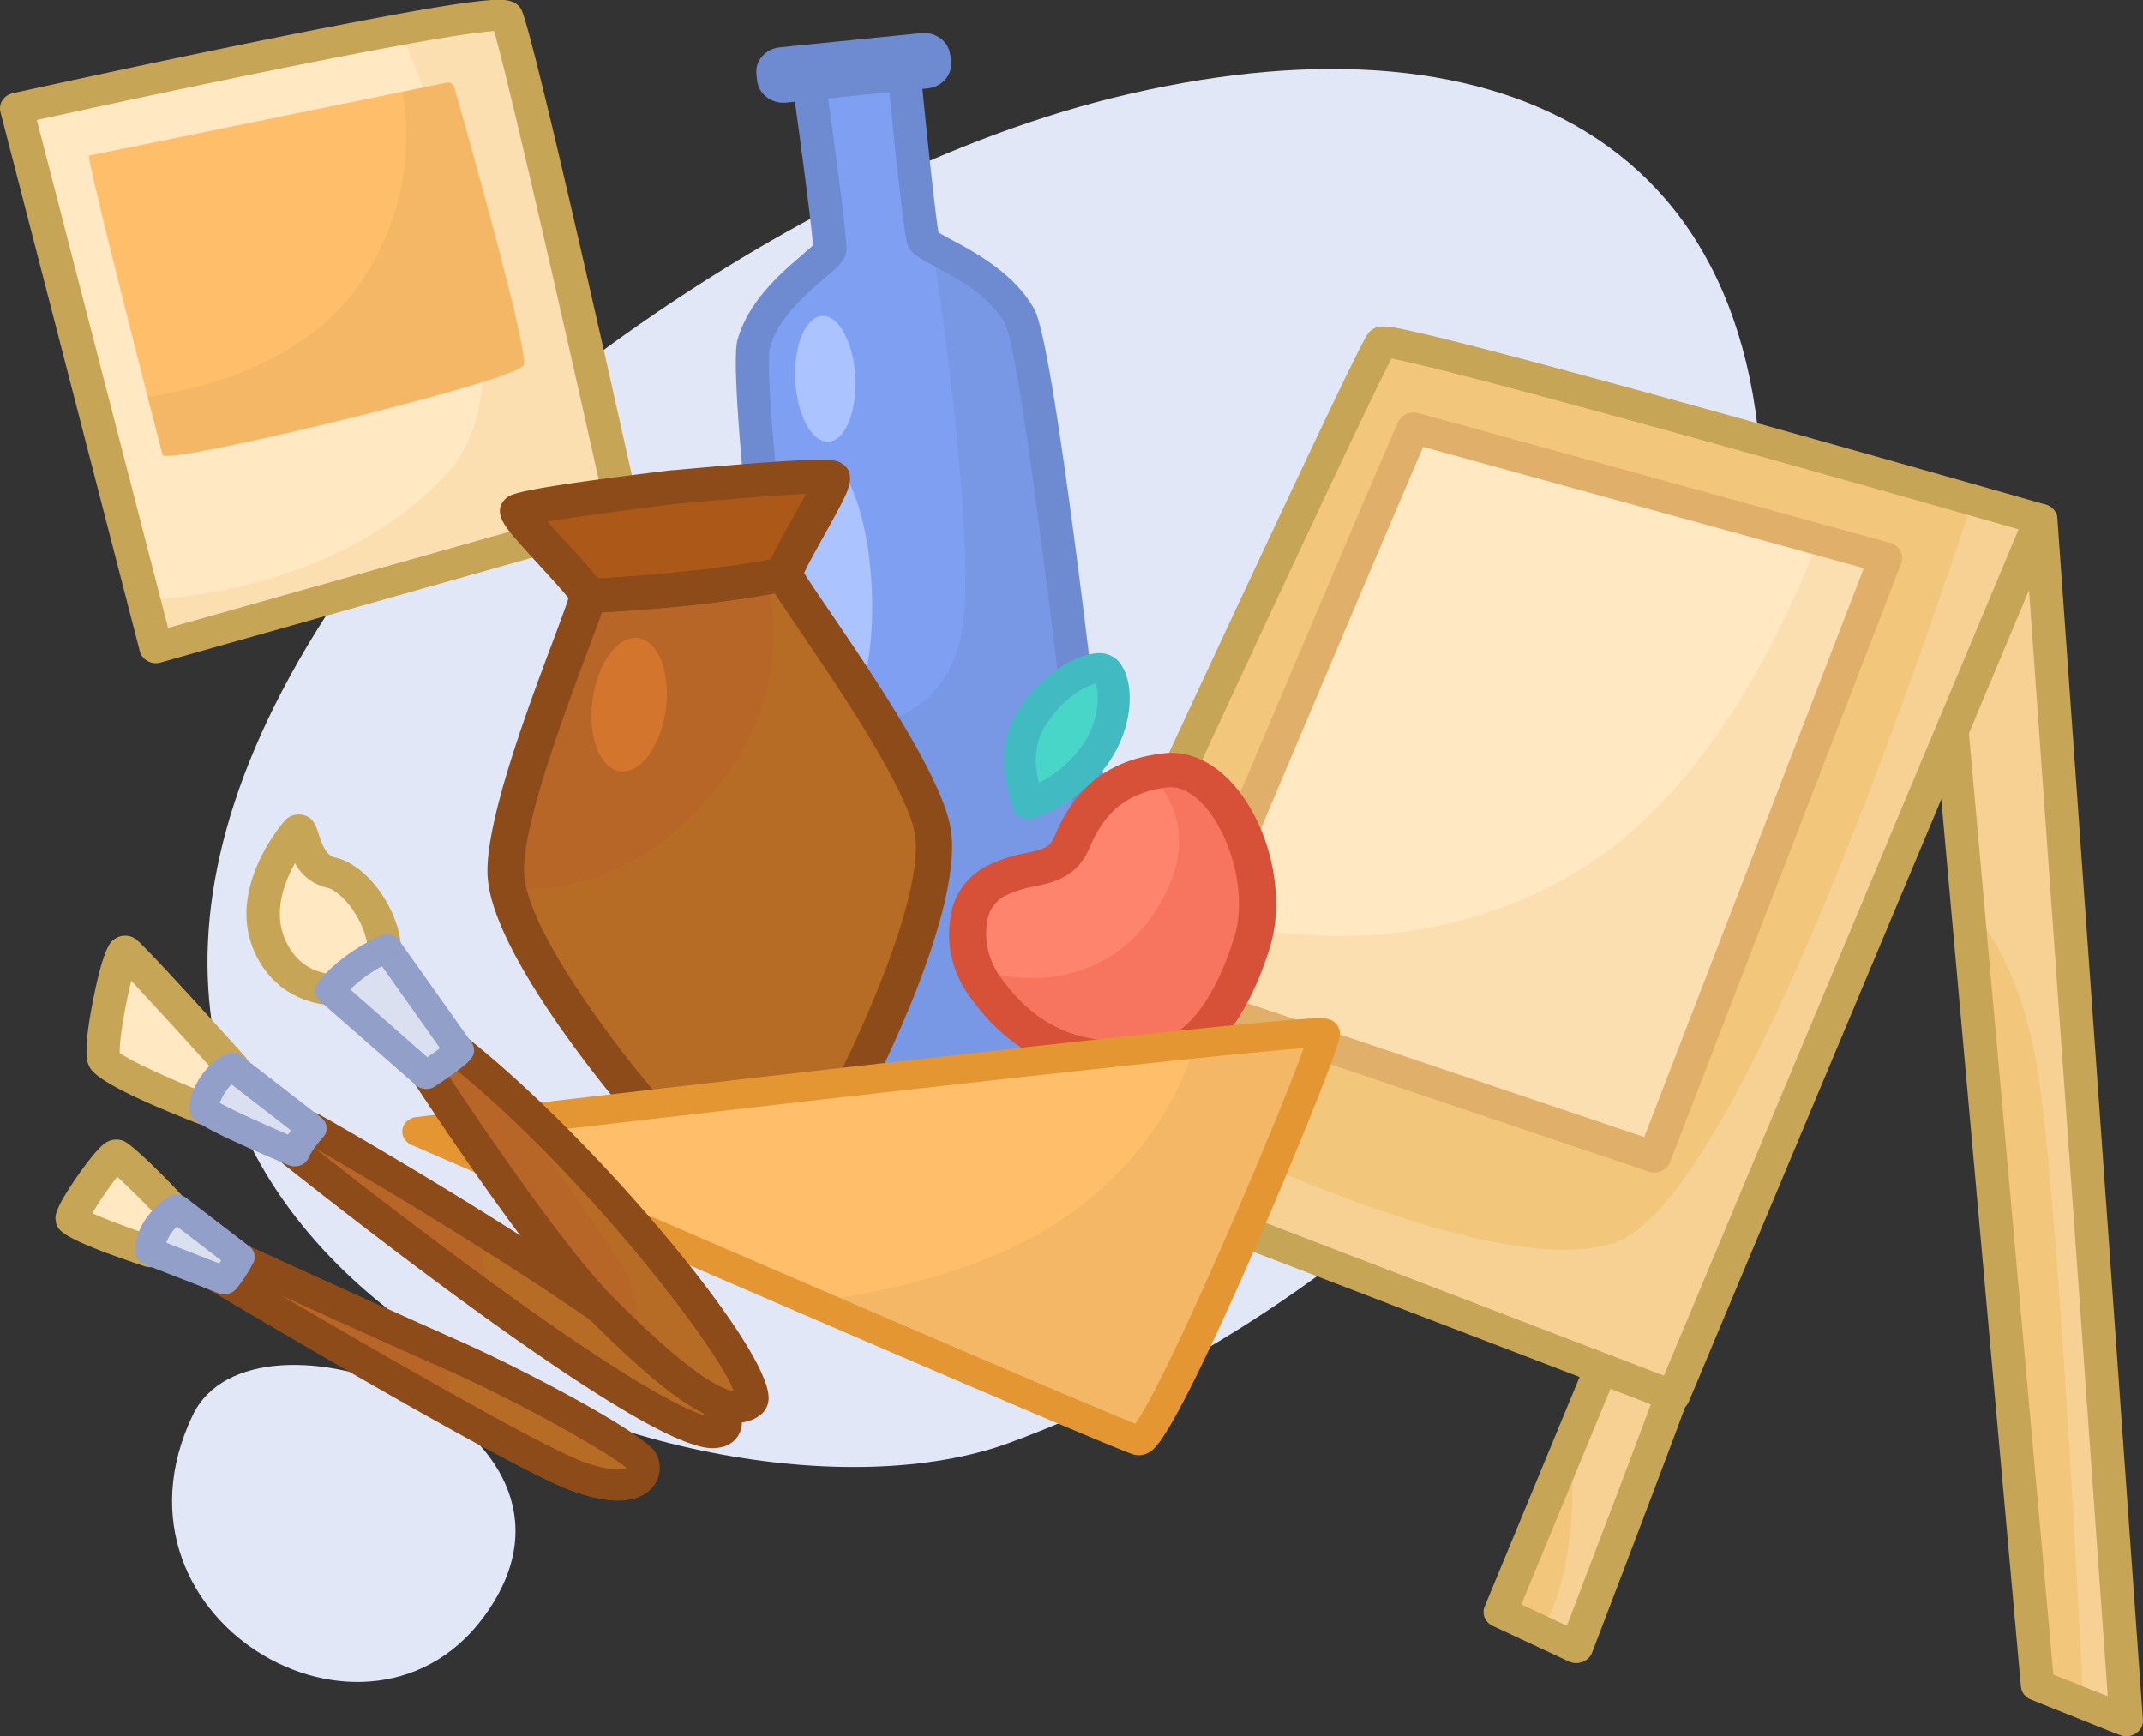 <svg width="79" height="64" fill="none" xmlns="http://www.w3.org/2000/svg"><rect width="100%" height="100%" fill="#333333" stroke="none"/><g clip-path="url(#a)"><path d="M12.004 22.714c3.305-5.146 16.36-16.202 29.663-19.26C55.51.272 66.12 5.251 64.857 21.206 63.6 37.118 48.679 49.008 37.173 53.195c-11.507 4.186-40.45-6.7-25.168-30.48Z" fill="#E1E7F7"/><path d="M7.107 52.16c2.22-4.64 15.204.117 11.102 6.882s-14.796.825-11.102-6.882Z" fill="#E1E7F7"/><path d="m22.996 19.012-17.244 4.86-.451-1.748L.615 3.997S9.44 2.046 14.75 1.089C16.964.69 18.573.464 18.675.625c.352.545 4.321 18.387 4.321 18.387Z" fill="#FFE8C2"/><path d="m41.248 39.439-.967.086-3.985.354-.625.069-4.932.58s-.507-3.784-1.105-8.568c-.966-7.748-2.173-18.117-1.85-19.282.52-1.886 2.751-3.095 2.804-3.481.053-.386-.779-6.286-.779-6.286l1.708-.339.049-.009 1.75-.017s.57 5.924.712 6.29c.029.075.155.166.345.275.74.43 2.452 1.17 3.208 2.551.834 1.524 3.025 21.805 3.544 26.713.083.68.123 1.064.123 1.064Z" fill="#7FA0F2"/><path d="M32.137 21.665c-.122-2.583-.872-4.65-1.674-4.617-.801.033-1.35 2.155-1.227 4.738.124 2.583.873 4.651 1.674 4.618.801-.033 1.35-2.154 1.227-4.739Z" fill="#ABC3FF"/><path d="m22.996 19.012-17.244 4.86-.451-1.748c2.277-.123 7.625-.833 11.173-4.665 3.018-3.258.427-11.239-1.725-16.368 2.215-.398 3.823-.624 3.926-.464.351.542 4.321 18.385 4.321 18.385Z" fill="#FAD9A5" style="mix-blend-mode:multiply" opacity=".59"/><path d="M41.135 38.375c-.276.373-.57.76-.854 1.15-2.03 2.72-4.288 5.651-4.73 5.858-.839.39-8.176-3.713-8.176-3.713l2.263-9.712 1.197-5.128s4.401.39 4.716-4.297c.232-3.448-.676-10.146-1.169-13.425.74.431 2.453 1.171 3.209 2.551.83 1.527 3.024 21.808 3.544 26.716Z" fill="#455884" style="mix-blend-mode:multiply" opacity=".12"/><path d="M30.742 41.102a.643.643 0 0 1-.407-.144.563.563 0 0 1-.204-.359c-.357-2.67-3.475-26.122-2.943-28.063.394-1.434 1.628-2.49 2.366-3.121.142-.133.324-.278.417-.37-.042-.663-.415-3.516-.773-6.059a.546.546 0 0 1 .108-.406c.09-.118.223-.2.374-.23l1.765-.342a.634.634 0 0 1 .113-.011l1.75-.019a.637.637 0 0 1 .421.147.55.55 0 0 1 .2.374c.248 2.556.554 5.42.669 6.07.112.071.32.183.494.275.868.467 2.32 1.247 3.042 2.564.975 1.78 3.443 25.306 3.722 27.978a.534.534 0 0 1-.138.42.648.648 0 0 1-.417.206l-4.94.438-.62.068-4.925.58a.523.523 0 0 1-.074.004Zm-.249-37.74c.315 2.255.754 5.535.712 5.905-.044.336-.316.57-.81.992-.68.58-1.708 1.459-2.007 2.562-.35 1.272 1.565 17.03 2.896 27.066l4.319-.51.632-.068h.013l4.334-.385c-1.055-10.064-2.892-25.83-3.534-27-.556-1.015-1.761-1.662-2.562-2.09-.581-.312-.901-.484-1.024-.796-.135-.351-.477-3.643-.7-5.907l-1.125.013-1.144.219Z" fill="#6E8AD1"/><path d="M5.753 24.445a.642.642 0 0 1-.38-.123.569.569 0 0 1-.218-.316L.017 4.129a.542.542 0 0 1 .074-.434.617.617 0 0 1 .381-.258c.044-.01 4.485-.99 8.91-1.892 2.604-.53 4.698-.928 6.213-1.194.913-.155 1.63-.265 2.136-.314.728-.077 1.225-.1 1.474.287.352.546 2.904 11.864 4.396 18.563a.54.54 0 0 1-.076.409.611.611 0 0 1-.351.254L5.93 24.417a.622.622 0 0 1-.178.027ZM1.358 4.422l4.839 18.722 16.084-4.532c-1.44-6.465-3.538-15.671-4.066-17.466-1.88.102-10.895 1.969-16.857 3.279v-.003Z" fill="#C7A556"/><path d="M31.535 39.879c-.216.378-2.95.618-3.883.69-.914.132-3.66.474-3.963.153-.34-.363-4.378-5.19-4.964-7.982a3.354 3.354 0 0 1-.07-.53c-.104-2.66 3.063-9.864 3.012-10.252 0 0 3.942-.144 7.11-.774.058-.012.115-.024.169-.039a.093.093 0 0 0 0 .034c.044.388 4.88 6.734 5.426 9.347.545 2.612-2.578 8.9-2.837 9.353Z" fill="#B86627"/><path d="M31.535 39.879c-.216.377-2.95.618-3.883.69-.914.132-3.66.474-3.963.153-.34-.364-4.377-5.19-4.964-7.982 1.406.125 4.867-.017 7.768-3.769 3.737-4.834 1.139-9.33 1.139-9.33l1.82.416c-.297.54-.526.99-.51 1.124.044.387 4.88 6.735 5.425 9.347.546 2.612-2.573 8.899-2.832 9.351Z" fill="#B88027" style="mix-blend-mode:multiply" opacity=".27"/><path d="M29.454 20.055c-.277.504-.493.929-.509 1.093a2.899 2.899 0 0 1-.169.039c-3.167.63-7.11.774-7.11.774-.052-.387-2.751-2.95-2.543-3.143.208-.192 5.418-.83 5.744-.87h.016c.545-.049 5.539-.498 5.773-.363.161.093-.646 1.444-1.202 2.47Z" fill="#AB5818"/><path d="m33.959 1.221-5.208.523c-.536.054-.923.502-.865 1l.027.232c.057.499.538.86 1.073.806l5.208-.523c.536-.053.923-.501.865-1l-.027-.232c-.057-.499-.538-.86-1.073-.806Z" fill="#6E8AD1"/><path d="m78.384 63.426-1.585-.633-1.686-.673-2.579-28.757-.806-8.994s.584-4.243 3.505-5.22l3.151 44.277ZM61.963 50.5c-.35 1.089-3.855 10.226-3.855 10.226l-1.24-.578-1.565-.728 2.62-6.334 1.701-4.11 2.339 1.524Z" fill="#F2C67B"/><path d="m78.384 63.426-1.585-.633c-.187-3.845-.909-17.936-1.629-22.975-.51-3.568-1.748-5.493-2.636-6.455l-.806-8.994s.584-4.243 3.505-5.22l3.151 44.277ZM61.961 50.5c-.35 1.089-3.854 10.226-3.854 10.226l-1.24-.578a2.76 2.76 0 0 1 .17-.411c1.066-2.139.976-5.35.888-6.651l1.7-4.11 2.336 1.524Z" fill="#FAD9A5" style="mix-blend-mode:multiply" opacity=".59"/><path d="M78.383 63.999c-.18 0 .03.062-3.513-1.353a.613.613 0 0 1-.257-.191.552.552 0 0 1-.114-.288c-3.543-39.49-3.396-37.776-3.384-37.87.026-.187.67-4.604 3.906-5.688a.656.656 0 0 1 .546.06c.08.048.146.113.194.19a.544.544 0 0 1 .083.251l3.153 44.277a.537.537 0 0 1-.165.43.617.617 0 0 1-.204.134.656.656 0 0 1-.245.048Zm-2.687-2.27 2.005.795-3.023-42.465c-1.75 1.177-2.263 3.899-2.333 4.323l3.35 37.347ZM58.108 61.3a.657.657 0 0 1-.275-.06l-2.802-1.307a.59.59 0 0 1-.3-.305.537.537 0 0 1 0-.413l4.32-10.444a.575.575 0 0 1 .156-.214.66.66 0 0 1 .773-.051l2.336 1.523c.105.07.185.168.227.282a.539.539 0 0 1 .009.352c-.352 1.09-3.72 9.882-3.863 10.255a.57.57 0 0 1-.137.205.623.623 0 0 1-.215.134.641.641 0 0 1-.229.043Zm-2.027-2.16 1.681.784c.712-1.871 2.864-7.496 3.475-9.197l-1.32-.86-3.836 9.273Z" fill="#C7A556"/><path d="m75.23 19.149-13.547 32.31-24.402-9.356c.02-.124.377-.96.965-2.282 3.068-6.895 12.405-26.926 12.698-27.2.293-.275 15.623 4.062 21.778 5.812 1.541.438 2.508.716 2.508.716Z" fill="#F2C67B"/><path d="m69.508 20.562-8.525 22.084-17.75-5.983 1.194-2.83c2.338-5.53 7.323-17.31 7.686-18.058l14.931 4.11 2.464.677Z" fill="#FFE8C2"/><path d="m69.508 20.562-8.525 22.084-17.75-5.983 1.194-2.83c1.63.477 7.711 1.87 13.691-1.695 4.68-2.791 7.544-8.673 8.92-12.255l2.47.68Z" fill="#FAD9A5" style="mix-blend-mode:multiply" opacity=".59"/><path d="m75.23 19.148-13.547 32.31-24.402-9.355c.02-.124.377-.96.965-2.282l.874-.523s14.946 8.331 20.403 6.508C63.757 44.39 70.1 26.388 72.72 18.433c1.543.438 2.51.715 2.51.715Z" fill="#FAD9A5" style="mix-blend-mode:multiply" opacity=".59"/><path d="M61.682 52.032a.676.676 0 0 1-.233-.043l-24.407-9.356a.604.604 0 0 1-.3-.245.54.54 0 0 1-.076-.366c.084-.55 4.29-9.667 6.788-15.051 1.737-3.741 3.39-7.272 4.656-9.945 2.188-4.62 2.278-4.705 2.394-4.812.294-.274.648-.21 1.726.035.659.15 1.607.385 2.818.7 2.032.531 4.84 1.29 8.344 2.263 5.962 1.653 11.956 3.369 12.018 3.386a.63.63 0 0 1 .22.114.58.58 0 0 1 .153.186.54.54 0 0 1 .019.457l-13.546 32.31a.567.567 0 0 1-.13.19.643.643 0 0 1-.443.176ZM38.054 41.779l23.282 8.927L74.414 19.51c-8.554-2.445-20.86-5.878-23.123-6.291-1.505 2.904-11.76 25.028-13.241 28.56h.004Z" fill="#C7A556"/><path d="M60.983 43.22a.671.671 0 0 1-.209-.034l-17.75-5.983a.612.612 0 0 1-.352-.303.54.54 0 0 1-.012-.447c.345-.813 8.418-19.931 8.886-20.91a.591.591 0 0 1 .304-.288.653.653 0 0 1 .432-.029l17.401 4.786a.592.592 0 0 1 .374.291.547.547 0 0 1 .032.454L61.563 42.84a.567.567 0 0 1-.124.193.616.616 0 0 1-.194.133.661.661 0 0 1-.262.055Zm-16.945-6.895 16.575 5.588 8.095-20.972-16.242-4.467c-1.234 2.834-7.175 16.885-8.428 19.85v.001Z" fill="#E0AF6A"/><path d="M30.536 16.28c.612-.025 1.058-1.083.997-2.363-.061-1.28-.607-2.296-1.218-2.27-.612.025-1.058 1.083-.997 2.362.061 1.28.606 2.297 1.218 2.271Z" fill="#ABC3FF"/><path d="M35.023 30.409c-.407-1.952-2.936-5.671-4.448-7.894-.418-.615-.854-1.25-.973-1.47a.6.6 0 0 0-.102-.241.65.65 0 0 0-.198-.182.701.701 0 0 0-.538-.076c-.042.01-.084.021-.131.03-3.072.61-6.958.76-6.998.76a.706.706 0 0 0-.267.063.662.662 0 0 0-.217.158.604.604 0 0 0-.16.376c-.045.2-.326.95-.598 1.677-.933 2.483-2.49 6.638-2.42 8.626.011.21.039.418.082.623.654 3.11 5.073 8.221 5.125 8.276.142.155.327.346 1.349.346.65 0 1.644-.078 3.188-.29 3.997-.307 4.235-.718 4.413-1.018.051-.098 3.517-6.789 2.893-9.764Zm-4.018 9.063c-.323.118-1.402.32-3.392.473h-.065c-1.805.25-3.052.319-3.446.266-.712-.816-4.212-5.159-4.724-7.592a2.918 2.918 0 0 1-.058-.432c-.069-1.752 1.497-5.924 2.338-8.168.266-.71.434-1.16.535-1.459 1.122-.058 3.9-.238 6.368-.696.17.265.443.674.881 1.318 1.366 2.008 3.906 5.743 4.27 7.464.46 2.221-2.177 7.818-2.707 8.826Z" fill="#8C4B18"/><path d="M21.018 22.136c-.205-.335-1.542-1.714-2.087-2.367-.31-.372-.782-.936-.285-1.393.175-.164.376-.35 6.12-1.045h.058c5.744-.524 5.946-.406 6.18-.266.592.333.26 1.01.058 1.413-.397.803-1.359 2.405-1.46 2.76a.606.606 0 0 1-.159.33.679.679 0 0 1-.328.193 4.907 4.907 0 0 1-.21.047c-3.183.634-7.058.782-7.221.787a.705.705 0 0 1-.419-.122.626.626 0 0 1-.247-.337Zm-.84-2.913c.6.683 1.486 1.591 1.864 2.095 1.05-.055 3.932-.236 6.377-.7.258-.584.867-1.602 1.297-2.416-1.443.073-3.435.25-4.78.368-1.5.18-3.615.465-4.758.653Zm9.43 1.98v.014-.014Z" fill="#8C4B18"/><path d="M26.725 52.538a.447.447 0 0 1-.029.077c-.49.938-4.815-1.89-8.825-4.793-3.636-2.638-7.01-5.336-7.01-5.336s.052-1.184.622-.895c.234.12 2.977 1.685 6.074 3.618 1.541.962 3.17 2.015 4.619 3.025l.373.265c.297.211.588.42.865.626 1.32.97 2.383 1.856 2.924 2.533l.142.18c.2.281.289.52.245.7Z" fill="#B86627"/><path d="M21.842 25.823c-.175 1.356.285 2.52 1.035 2.607.75.088 1.494-.946 1.67-2.303.177-1.356-.284-2.52-1.034-2.608-.75-.089-1.496.948-1.671 2.305Z" fill="#D4752D"/><path d="M19.305 13.456c-.209.586-13.204 3.713-13.31 3.315-.028-.11-.249-.961-.552-2.148-.777-3.032-2.098-8.254-2.173-8.884l11.56-2.356 1.638-.335a.248.248 0 0 1 .171.028.22.22 0 0 1 .104.129c.4 1.407 2.756 9.714 2.562 10.251Z" fill="#FFBE69"/><path d="M36.246 36.272c-.828-1.213-.831-3.093.414-3.77 1.246-.678 2.336-.242 2.856-1.451.52-1.21 1.35-2.418 3.477-2.652 2.128-.235 3.997 3.626 3.166 6.334-.832 2.708-2.135 4.012-3.115 4.11-.979.099-4.36 1.008-6.798-2.57Z" fill="#FF846E"/><path d="M36.822 35.931s3.651.954 5.795-2.386c2.143-3.34-.463-5.23-.463-5.23s4.067-.241 4.035 3.088c-.03 3.33-.906 6.046-2.152 7.081-1.245 1.036-5.404 1.107-7.215-2.553Z" fill="#F7755E"/><path d="M37.905 29.65c-.052-.388-.726-1.79.104-3.143.83-1.354 2.024-1.886 2.543-1.886.52 0 .83 1.546-.051 2.997-.881 1.45-2.596 2.031-2.596 2.031Z" fill="#48D6C9"/><path d="M41.23 39.646c-1.6 0-3.825-.484-5.562-3.032a3.855 3.855 0 0 1-.58-3.05c.075-.332.222-.647.434-.925.211-.277.481-.51.794-.687a5.367 5.367 0 0 1 1.517-.51c.666-.143.866-.204 1.046-.626.547-1.272 1.498-2.767 4.031-3.05.876-.1 1.762.288 2.5 1.09 1.393 1.521 1.992 4.123 1.406 6.052-.82 2.674-2.238 4.425-3.7 4.568-.089.008-.197.025-.324.042-.516.082-1.038.125-1.561.128Zm1.95-10.628a.948.948 0 0 0-.105 0c-1.804.205-2.472 1.21-2.925 2.263-.452 1.055-1.316 1.245-2.008 1.394a4.004 4.004 0 0 0-1.139.37 1.312 1.312 0 0 0-.383.35c-.101.14-.171.297-.206.463-.15.712-.006 1.45.406 2.067 1.96 2.873 4.526 2.5 5.76 2.322a6.28 6.28 0 0 1 .39-.052c.584-.057 1.738-1.077 2.528-3.65.517-1.684-.185-3.846-1.132-4.873-.229-.247-.679-.654-1.187-.654Z" fill="#D65137"/><path d="M37.906 30.197a.616.616 0 0 1-.39-.138.54.54 0 0 1-.194-.342c0-.035-.036-.142-.061-.23-.182-.632-.562-1.948.239-3.252.854-1.405 2.216-2.163 3.053-2.163.17.006.334.053.476.138a.909.909 0 0 1 .335.345c.413.663.427 2.05-.351 3.333-.978 1.609-2.827 2.254-2.905 2.275a.621.621 0 0 1-.202.034Zm2.486-5.002c-.397.106-1.235.545-1.872 1.583-.458.747-.358 1.516-.217 2.08a4.43 4.43 0 0 0 1.684-1.51c.569-.936.52-1.833.405-2.153Z" fill="#42BAC2"/><path d="M41.954 53.1c-.672-.233-6.206-2.601-12.049-5.118-7.026-3.027-14.497-6.27-14.497-6.27s19.402-2.285 28.63-3.235c2.847-.293 4.731-.46 4.768-.397.155.297-6.088 15.28-6.852 15.02Z" fill="#FFBE69"/><path d="M26.725 52.538a.456.456 0 0 1-.029.077c-.491.938-4.815-1.89-8.825-4.793a8.377 8.377 0 0 0-.314-2.613c1.541.962 3.17 2.015 4.619 3.025a13.037 13.037 0 0 1-.65-.704c.338.314.678.64 1.022.964.72.688 1.445 1.387 2.123 2.042.773.746 1.48 1.439 2.054 2.002Z" fill="#B88027" style="mix-blend-mode:multiply" opacity=".27"/><path d="M41.953 53.1c-.672-.233-6.206-2.601-12.049-5.118 2.787-.347 6.844-1.215 9.735-3.38 2.795-2.096 3.935-4.487 4.398-6.124 2.847-.294 4.731-.46 4.768-.398.155.297-6.087 15.28-6.852 15.02Z" fill="#D4A759" style="mix-blend-mode:multiply" opacity=".25"/><path d="M26.277 53.379c-.696 0-2.485-.538-8.824-5.133-3.593-2.606-6.96-5.304-6.995-5.325a.578.578 0 0 1-.163-.207.538.538 0 0 1-.05-.252c.017-.398.123-1.111.646-1.386a.95.95 0 0 1 .887.012c.284.148 4.344 2.465 8.224 4.982 2.239 1.459 3.985 2.69 5.192 3.678 1.83 1.497 2.42 2.402 2.049 3.118a.9.9 0 0 1-.279.316.985.985 0 0 1-.402.166 1.51 1.51 0 0 1-.285.03ZM11.629 42.337a207.96 207.96 0 0 0 6.528 4.96c5.197 3.775 7.137 4.674 7.828 4.875-.371-.546-1.779-2.006-7.095-5.426a176.372 176.372 0 0 0-7.26-4.409Z" fill="#8C4B18"/><path d="M41.98 53.641a.71.71 0 0 1-.222-.037c-1.485-.509-25.567-10.959-26.592-11.403a.563.563 0 0 1-.266-.235.507.507 0 0 1 .107-.64.596.596 0 0 1 .33-.148c.084-.01 8.408-.99 16.645-1.922 4.84-.548 8.7-.972 11.478-1.261 1.653-.173 2.937-.297 3.816-.373.479-.04.854-.069 1.1-.08.395-.02.766-.04.95.303.128.239.166.312-.773 2.684a181.904 181.904 0 0 1-2.003 4.814c-1.138 2.63-3.165 7.169-3.974 8.01a.786.786 0 0 1-.264.206.841.841 0 0 1-.332.082ZM17.472 42.013c8.48 3.677 21.98 9.507 24.378 10.463 1.152-1.567 5.281-11.223 6.206-13.838-3.463.25-19.029 2.02-30.586 3.375h.002Z" fill="#E39632"/><path d="M19.306 13.456c-.21.586-13.205 3.713-13.31 3.315-.029-.11-.25-.961-.553-2.148 1.916-.265 6.047-1.207 8.1-4.59a9.44 9.44 0 0 0 1.288-6.65l1.638-.335a.248.248 0 0 1 .17.028.22.22 0 0 1 .105.129c.4 1.407 2.755 9.714 2.562 10.251Z" fill="#D4A759" style="mix-blend-mode:multiply" opacity=".25"/><path d="M27.63 51.721c-.314.22-.752.177-1.282-.069a2.937 2.937 0 0 1-.196-.096 9.18 9.18 0 0 1-1.47-1.02c-.735-.598-1.552-1.364-2.42-2.224l-.078-.078a12.993 12.993 0 0 1-.65-.704c-2.479-2.844-6.12-8.494-6.12-8.494l1.012-.653c.57.43 1.157.914 1.752 1.436 4.922 4.33 10.28 11.32 9.451 11.902Zm-6.383 2.683c-.784-.293-2.575-1.241-4.602-2.371-4.005-2.23-8.946-5.171-8.946-5.171l.104-.92s5.432 2.484 8.54 3.863l.232.102c3.062 1.354 6.798 3.481 7.059 3.917.26.437-.051 1.45-2.387.58Z" fill="#B86627"/><path d="M12.682 36.466s-1.92.29-2.752-1.644c-.83-1.935.832-3.965 1.04-4.206.207-.242.154 1.306 1.245 1.547 1.09.241 2.277 2.273 1.869 3.336-.409 1.064-.728.967-1.402.967ZM8.556 39.32s-3.701-4.1-3.932-4.244c-.23-.144-1.012 3.518-.778 3.989.233.47 3.7 1.826 3.7 1.826l1.208-.702-.198-.87Z" fill="#FFE8C2"/><path d="M27.63 51.721c-.313.22-.752.177-1.281-.069l.142.18-.335-.276-2.751-2.3s.011-.049.024-.132a4.171 4.171 0 0 0-.723-2.858c-.95-1.415-3.96-5.656-4.52-6.447 4.915 4.33 10.272 11.32 9.444 11.902Z" fill="#B88027" style="mix-blend-mode:multiply" opacity=".27"/><path d="M6.402 44.638c-.155-.265-1.92-1.989-2.103-2.055-.182-.067-1.686 2.079-1.634 2.344.053.265 2.88 1.21 2.88 1.21l.857-1.499Z" fill="#FFE8C2"/><path d="M21.245 54.404c-.784-.293-2.575-1.241-4.601-2.371a11.536 11.536 0 0 0-.302-2.228l.232.102c3.061 1.354 6.798 3.481 7.058 3.917.26.437-.05 1.45-2.387.58Z" fill="#B88027" style="mix-blend-mode:multiply" opacity=".27"/><path d="M12.394 37.06c-.912 0-2.341-.41-3.035-2.025-.963-2.245.913-4.525 1.13-4.773a.655.655 0 0 1 .288-.2.703.703 0 0 1 .359-.03c.413.076.518.417.605.69.126.408.284.813.616.887.68.151 1.385.758 1.886 1.624.517.894.673 1.816.418 2.467-.45 1.157-.953 1.353-1.832 1.345h-.103c-.11.012-.221.017-.332.015Zm-1.517-5.244c-.405.72-.803 1.795-.375 2.794.62 1.44 1.938 1.31 2.087 1.29.085-.007.171-.007.256 0 .427 0 .427 0 .66-.592.129-.333-.01-.946-.347-1.529-.37-.64-.822-.994-1.086-1.052-.259-.06-.5-.174-.707-.331a1.715 1.715 0 0 1-.488-.58Z" fill="#C7A556"/><path d="M27.155 52.441c-1.281 0-3.049-1.458-5.346-3.736-2.43-2.41-6.747-9.098-6.93-9.382a.54.54 0 0 1-.074-.416.574.574 0 0 1 .251-.35l1.012-.652a.647.647 0 0 1 .737.025c4.67 3.519 11.564 11.653 11.53 13.6a.76.76 0 0 1-.084.361.82.82 0 0 1-.25.29 1.432 1.432 0 0 1-.846.26Zm-10.92-13.248c1.032 1.574 4.488 6.763 6.472 8.727 1.363 1.352 2.367 2.235 3.157 2.776.59.398.97.555 1.187.587-.562-1.608-5.844-8.422-10.664-12.189l-.152.1Z" fill="#8C4B18"/><path d="M7.544 41.464a.665.665 0 0 1-.238-.044c-3.685-1.44-3.928-1.93-4.02-2.122-.065-.132-.24-.485.143-2.42.383-1.934.636-2.139.76-2.238a.68.68 0 0 1 .781-.048c.084.052.307.191 4.061 4.35.066.074.111.16.133.253l.193.871a.537.537 0 0 1-.036.342.586.586 0 0 1-.24.261l-1.207.702a.65.65 0 0 1-.33.093Zm-3.131-2.652c.361.275 1.777.928 3.073 1.441l.569-.331-.076-.337a283.86 283.86 0 0 0-3.14-3.432c-.213.86-.453 2.206-.422 2.652l-.004.007Z" fill="#C7A556"/><path d="M22.78 55.312c-.448 0-1.023-.105-1.764-.38-2.362-.88-13.188-7.319-13.648-7.593a.588.588 0 0 1-.225-.233.539.539 0 0 1-.06-.31l.104-.918a.549.549 0 0 1 .099-.258.6.6 0 0 1 .215-.185.65.65 0 0 1 .57-.012c.057.025 5.74 2.624 8.764 3.96 2.593 1.148 6.91 3.448 7.333 4.158a1.103 1.103 0 0 1-.152 1.326c-.22.237-.598.445-1.236.445Zm-12.459-7.588c3.396 1.989 9.537 5.54 11.152 6.143 1.118.416 1.566.296 1.62.24-.475-.447-3.763-2.351-6.784-3.686a582.712 582.712 0 0 1-5.988-2.692v-.005Z" fill="#8C4B18"/><path d="m12.162 36.515 3.558 3.119s1.09-.726 1.22-.92l-2.673-3.77s-1.352.58-2.105 1.571Z" fill="#DAE0F0"/><path d="M5.54 46.71a.656.656 0 0 1-.206-.034c-3.165-1.054-3.22-1.342-3.274-1.646-.034-.177-.077-.397.711-1.556.214-.313.743-1.061 1.068-1.309a.724.724 0 0 1 .712-.11c.407.163 2.259 2.067 2.4 2.307a.548.548 0 0 1 0 .545l-.855 1.499a.594.594 0 0 1-.232.225.653.653 0 0 1-.324.08Zm-2.135-1.989c.401.184 1.129.46 1.843.71l.417-.73a34.396 34.396 0 0 0-1.342-1.325c-.333.43-.64.878-.918 1.34v.005Z" fill="#C7A556"/><path d="M10.867 42.486s-3.219-1.354-3.323-1.591c-.103-.238.338-1.257 1.012-1.572l2.933 2.272s-.571.65-.622.89Zm-5.327 3.65 2.726 1.061c.22-.272.41-.564.57-.87L6.5 44.54s-1.006.655-.96 1.597Z" fill="#DAE0F0"/><path d="M15.719 40.143a.567.567 0 0 1-.374-.133l-3.559-3.118a.484.484 0 0 1-.071-.663c.827-1.09 2.257-1.715 2.319-1.74a.581.581 0 0 1 .379-.028.545.545 0 0 1 .307.21l2.673 3.77a.483.483 0 0 1 0 .55c-.046.071-.187.28-1.365 1.062a.576.576 0 0 1-.31.09ZM12.91 36.47l2.846 2.502c.171-.12.335-.236.466-.335l-2.141-3.022a5.46 5.46 0 0 0-1.171.855Zm-2.044 6.525a.572.572 0 0 1-.225-.045c-3.416-1.437-3.518-1.668-3.605-1.87-.235-.546.397-1.808 1.28-2.217a.578.578 0 0 1 .596.064l2.932 2.273a.486.486 0 0 1 .075.713 4.443 4.443 0 0 0-.515.69.496.496 0 0 1-.103.198.539.539 0 0 1-.182.138.589.589 0 0 1-.253.056Zm.537-.41v.01a.017.017 0 0 0 0-.012v.002Zm-3.3-1.928c.417.235 1.483.723 2.514 1.165.035-.05.074-.101.112-.152l-2.196-1.7c-.19.2-.337.434-.43.687Zm.168 7.053a.59.59 0 0 1-.212-.04l-2.724-1.06a.545.545 0 0 1-.237-.178.49.49 0 0 1-.1-.267c-.066-1.213 1.14-2.007 1.196-2.041a.576.576 0 0 1 .66.026l2.335 1.789c.089.068.153.16.182.264a.477.477 0 0 1-.018.313c-.176.35-.391.682-.642.99a.542.542 0 0 1-.194.15.582.582 0 0 1-.246.054Zm-2.135-1.899 1.943.759.075-.11-1.628-1.25c-.18.17-.315.375-.396.601h.006Z" fill="#919FC9"/></g><defs><clipPath id="a"><path fill="#fff" d="M0 0h79v64H0z"/></clipPath></defs></svg>